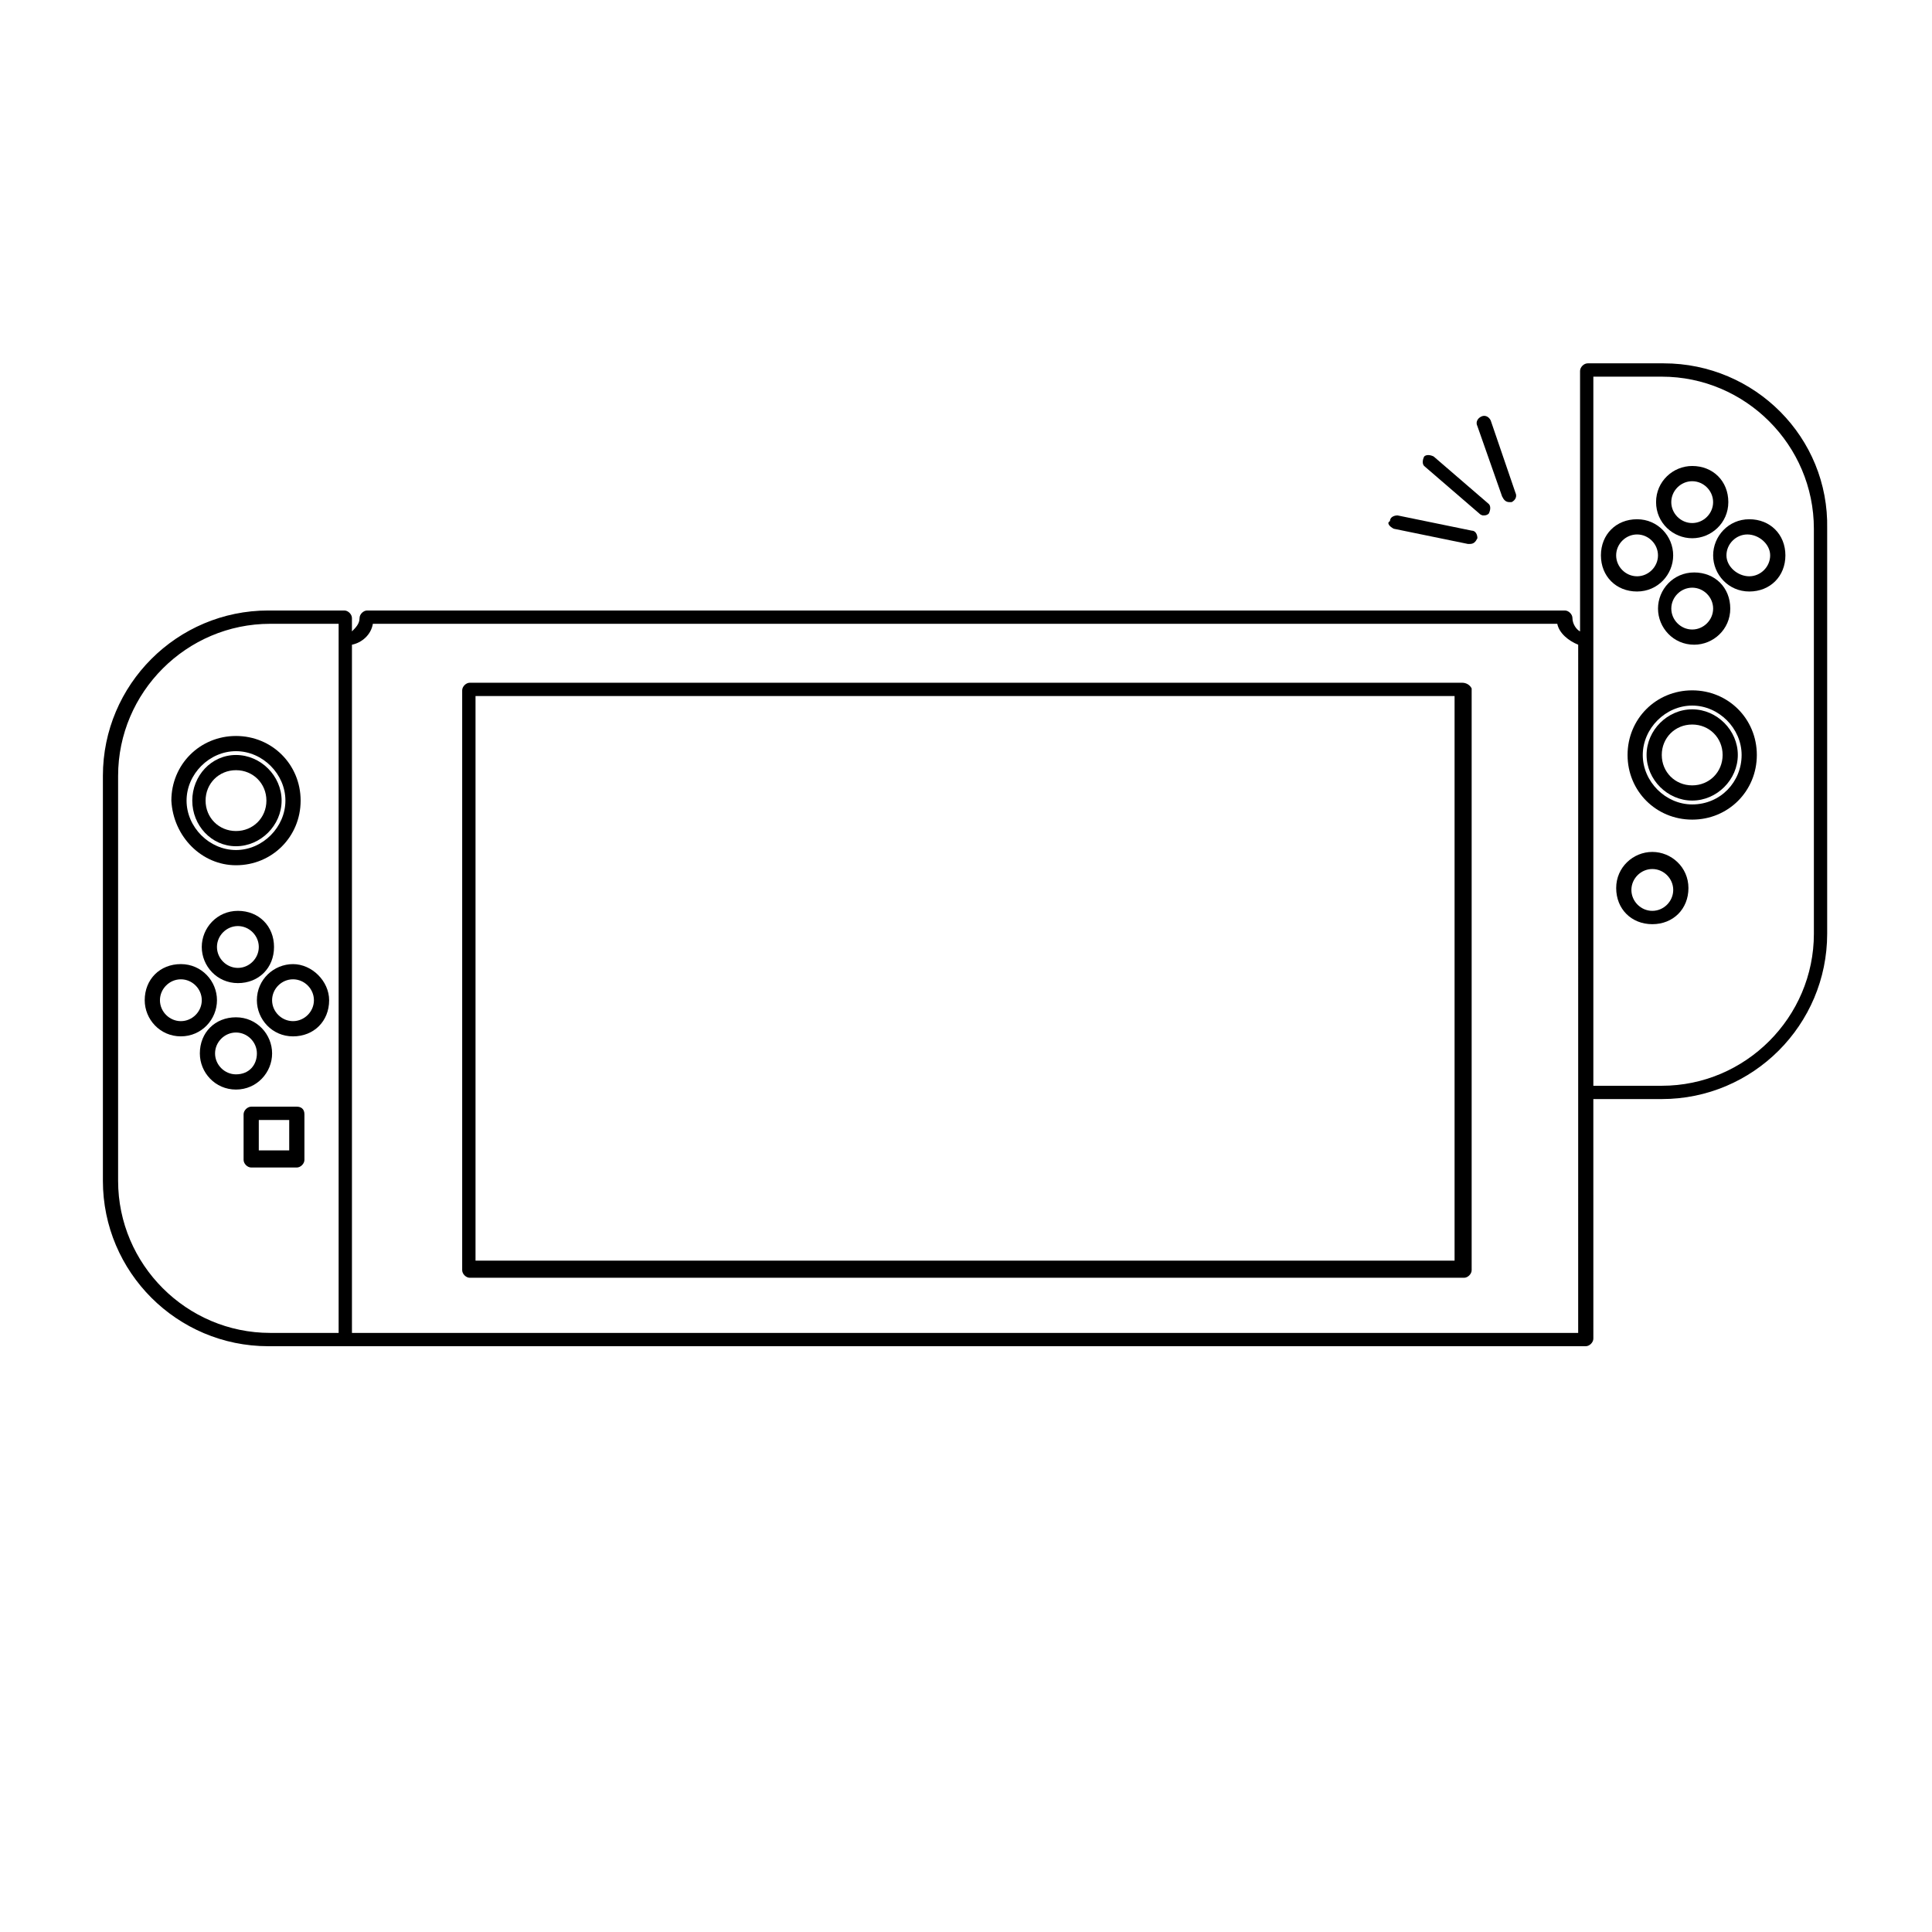 <?xml version="1.0" encoding="UTF-8"?>
<!-- Uploaded to: SVG Repo, www.svgrepo.com, Generator: SVG Repo Mixer Tools -->
<svg fill="#000000" width="800px" height="800px" version="1.1" viewBox="144 144 512 512" xmlns="http://www.w3.org/2000/svg">
 <g>
  <path d="m584.9 240.29h-20.152c-1.008 0-2.016 1.008-2.016 2.016v69.023c-1.008-0.504-2.016-2.016-2.016-3.527 0-1.008-1.008-2.016-2.016-2.016h-317.4c-1.008 0-2.016 1.008-2.016 2.016 0 1.512-1.008 2.519-2.016 3.527v-3.527c0-1.008-1.008-2.016-2.016-2.016h-20.152c-24.184 0-43.832 19.648-43.832 43.832v107.31c0 24.184 19.648 43.832 43.832 43.832h349.14c1.008 0 2.016-1.008 2.016-2.016l-0.004-63.48h18.137c24.184 0 43.832-19.648 43.832-43.832v-107.31c0.504-24.18-19.145-43.832-43.324-43.832zm-409.6 216.64v-107.31c0-22.168 18.137-40.305 40.305-40.305h18.137v187.92h-18.137c-22.168 0-40.305-18.137-40.305-40.305zm387.43 40.305h-325.46v-182.38c2.519-0.504 5.039-2.519 5.543-5.543h313.88c0.504 2.519 3.023 4.535 5.543 5.543l-0.004 182.38zm61.969-105.8c0 22.168-18.137 40.305-40.305 40.305h-18.141v-187.92h18.137c22.168 0 40.305 18.137 40.305 40.305z"/>
  <path d="m592.45 286.64c5.039 0 9.574-4.031 9.574-9.574 0-5.543-4.031-9.574-9.574-9.574-5.039 0-9.574 4.031-9.574 9.574 0.004 5.543 4.535 9.574 9.574 9.574zm0-15.113c3.023 0 5.543 2.519 5.543 5.543 0 3.023-2.519 5.543-5.543 5.543s-5.543-2.519-5.543-5.543c0-3.023 2.519-5.543 5.543-5.543z"/>
  <path d="m583.39 305.28c0 5.039 4.031 9.574 9.574 9.574 5.039 0 9.574-4.031 9.574-9.574s-4.031-9.574-9.574-9.574c-5.547 0.004-9.574 4.539-9.574 9.574zm9.066-5.539c3.023 0 5.543 2.519 5.543 5.543 0 3.023-2.519 5.543-5.543 5.543s-5.543-2.519-5.543-5.543c0-3.027 2.519-5.543 5.543-5.543z"/>
  <path d="m598 291.18c0 5.039 4.031 9.574 9.574 9.574 5.543 0 9.574-4.031 9.574-9.574s-4.031-9.574-9.574-9.574c-5.543 0-9.574 4.535-9.574 9.574zm15.113 0c0 3.023-2.519 5.543-5.543 5.543-3.019 0-6.043-2.519-6.043-5.543 0-3.023 2.519-5.543 5.543-5.543 3.019 0 6.043 2.519 6.043 5.543z"/>
  <path d="m587.41 291.18c0-5.039-4.031-9.574-9.574-9.574-5.543 0-9.574 4.031-9.574 9.574s4.031 9.574 9.574 9.574c5.547-0.004 9.574-4.535 9.574-9.574zm-15.113 0c0-3.023 2.519-5.543 5.543-5.543s5.543 2.519 5.543 5.543c0 3.023-2.519 5.543-5.543 5.543s-5.543-2.519-5.543-5.543z"/>
  <path d="m592.45 326.95c-9.574 0-17.129 7.559-17.129 17.129 0 9.574 7.559 17.129 17.129 17.129 9.574 0 17.129-7.559 17.129-17.129 0-9.57-7.555-17.129-17.129-17.129zm0 30.23c-7.055 0-13.098-6.047-13.098-13.098 0-7.055 6.047-13.098 13.098-13.098 7.055 0 13.098 6.047 13.098 13.098 0.004 7.051-5.539 13.098-13.098 13.098z"/>
  <path d="m216.11 423.17c0-5.039-4.031-9.574-9.574-9.574-5.543 0-9.574 4.031-9.574 9.574 0 5.039 4.031 9.574 9.574 9.574 5.543 0 9.574-4.535 9.574-9.574zm-9.574 5.543c-3.023 0-5.543-2.519-5.543-5.543s2.519-5.543 5.543-5.543c3.023 0 5.543 2.519 5.543 5.543s-2.016 5.543-5.543 5.543z"/>
  <path d="m197.47 394.96c0 5.039 4.031 9.574 9.574 9.574s9.574-4.031 9.574-9.574c0-5.543-4.031-9.574-9.574-9.574-5.547 0-9.574 4.535-9.574 9.574zm15.113 0c0 3.023-2.519 5.543-5.543 5.543-3.023 0-5.543-2.519-5.543-5.543 0-3.023 2.519-5.543 5.543-5.543 3.023 0 5.543 2.519 5.543 5.543z"/>
  <path d="m221.65 399.5c-5.039 0-9.574 4.031-9.574 9.574 0 5.039 4.031 9.574 9.574 9.574 5.543 0 9.574-4.031 9.574-9.574 0-5.043-4.535-9.574-9.574-9.574zm0 15.113c-3.023 0-5.543-2.519-5.543-5.543 0-3.023 2.519-5.543 5.543-5.543 3.023 0 5.543 2.519 5.543 5.543 0 3.023-2.519 5.543-5.543 5.543z"/>
  <path d="m201.5 409.07c0-5.039-4.031-9.574-9.574-9.574s-9.574 4.031-9.574 9.574c0 5.039 4.031 9.574 9.574 9.574 5.547 0 9.574-4.535 9.574-9.574zm-9.57 5.543c-3.023 0-5.543-2.519-5.543-5.543 0-3.023 2.519-5.543 5.543-5.543 3.023 0 5.543 2.519 5.543 5.543 0 3.023-2.519 5.543-5.543 5.543z"/>
  <path d="m206.54 373.3c9.574 0 17.129-7.559 17.129-17.129 0-9.574-7.559-17.129-17.129-17.129-9.574 0-17.129 7.559-17.129 17.129 0.504 9.57 8.062 17.129 17.129 17.129zm0-30.23c7.055 0 13.098 6.047 13.098 13.098 0 7.055-6.047 13.098-13.098 13.098-7.055 0-13.098-6.047-13.098-13.098 0-7.051 6.043-13.098 13.098-13.098z"/>
  <path d="m581.88 369.77c-5.039 0-9.574 4.031-9.574 9.574s4.031 9.574 9.574 9.574 9.574-4.031 9.574-9.574c-0.004-5.543-4.539-9.574-9.574-9.574zm0 15.617c-3.023 0-5.543-2.519-5.543-5.543s2.519-5.543 5.543-5.543 5.543 2.519 5.543 5.543c-0.004 3.023-2.519 5.543-5.543 5.543z"/>
  <path d="m222.66 437.28h-12.09c-1.008 0-2.016 1.008-2.016 2.016v12.09c0 1.008 1.008 2.016 2.016 2.016h12.09c1.008 0 2.016-1.008 2.016-2.016v-12.09c0-1.512-1.008-2.016-2.016-2.016zm-2.016 11.586h-8.062v-8.062h8.062z"/>
  <path d="m206.54 368.26c6.551 0 12.09-5.543 12.09-12.09 0-6.551-5.543-12.09-12.09-12.09-6.551-0.004-11.586 5.539-11.586 12.09 0 6.547 5.035 12.09 11.586 12.09zm0-20.152c4.535 0 8.062 3.527 8.062 8.062 0 4.535-3.527 8.062-8.062 8.062-4.535-0.004-8.059-3.527-8.059-8.062 0-4.535 3.523-8.062 8.059-8.062z"/>
  <path d="m592.45 331.98c-6.551 0-12.09 5.543-12.09 12.09 0 6.551 5.543 12.09 12.09 12.09 6.551 0 12.09-5.543 12.09-12.09 0.004-6.547-5.539-12.09-12.09-12.09zm0 20.152c-4.535 0-8.062-3.527-8.062-8.062 0-4.535 3.527-8.062 8.062-8.062s8.062 3.527 8.062 8.062c0 4.535-3.527 8.062-8.062 8.062z"/>
  <path d="m531.49 324.93h-262.99c-1.008 0-2.016 1.008-2.016 2.016v153.66c0 1.008 1.008 2.016 2.016 2.016h263.49c1.008 0 2.016-1.008 2.016-2.016v-154.16c-0.504-1.008-1.512-1.512-2.519-1.512zm-1.512 153.16h-259.96v-149.63h259.46v149.63z"/>
  <path d="m513.36 284.12 19.648 4.031h0.504c1.008 0 1.512-0.504 2.016-1.512 0-1.008-0.504-2.016-1.512-2.016l-19.648-4.031c-1.008 0-2.016 0.504-2.016 1.512-1.008 0.504 0 1.512 1.008 2.016z"/>
  <path d="m536.03 280.09c0.504 0.504 1.008 0.504 1.008 0.504 0.504 0 1.008 0 1.512-0.504 0.504-1.008 0.504-2.016 0-2.519l-14.609-12.594c-1.008-0.504-2.016-0.504-2.519 0-0.504 1.008-0.504 2.016 0 2.519z"/>
  <path d="m542.07 275.56c0.504 1.008 1.008 1.512 2.016 1.512h0.504c1.008-0.504 1.512-1.512 1.008-2.519l-6.551-19.145c-0.504-1.008-1.512-1.512-2.519-1.008-1.008 0.504-1.512 1.512-1.008 2.519z"/>
 </g>
</svg>
